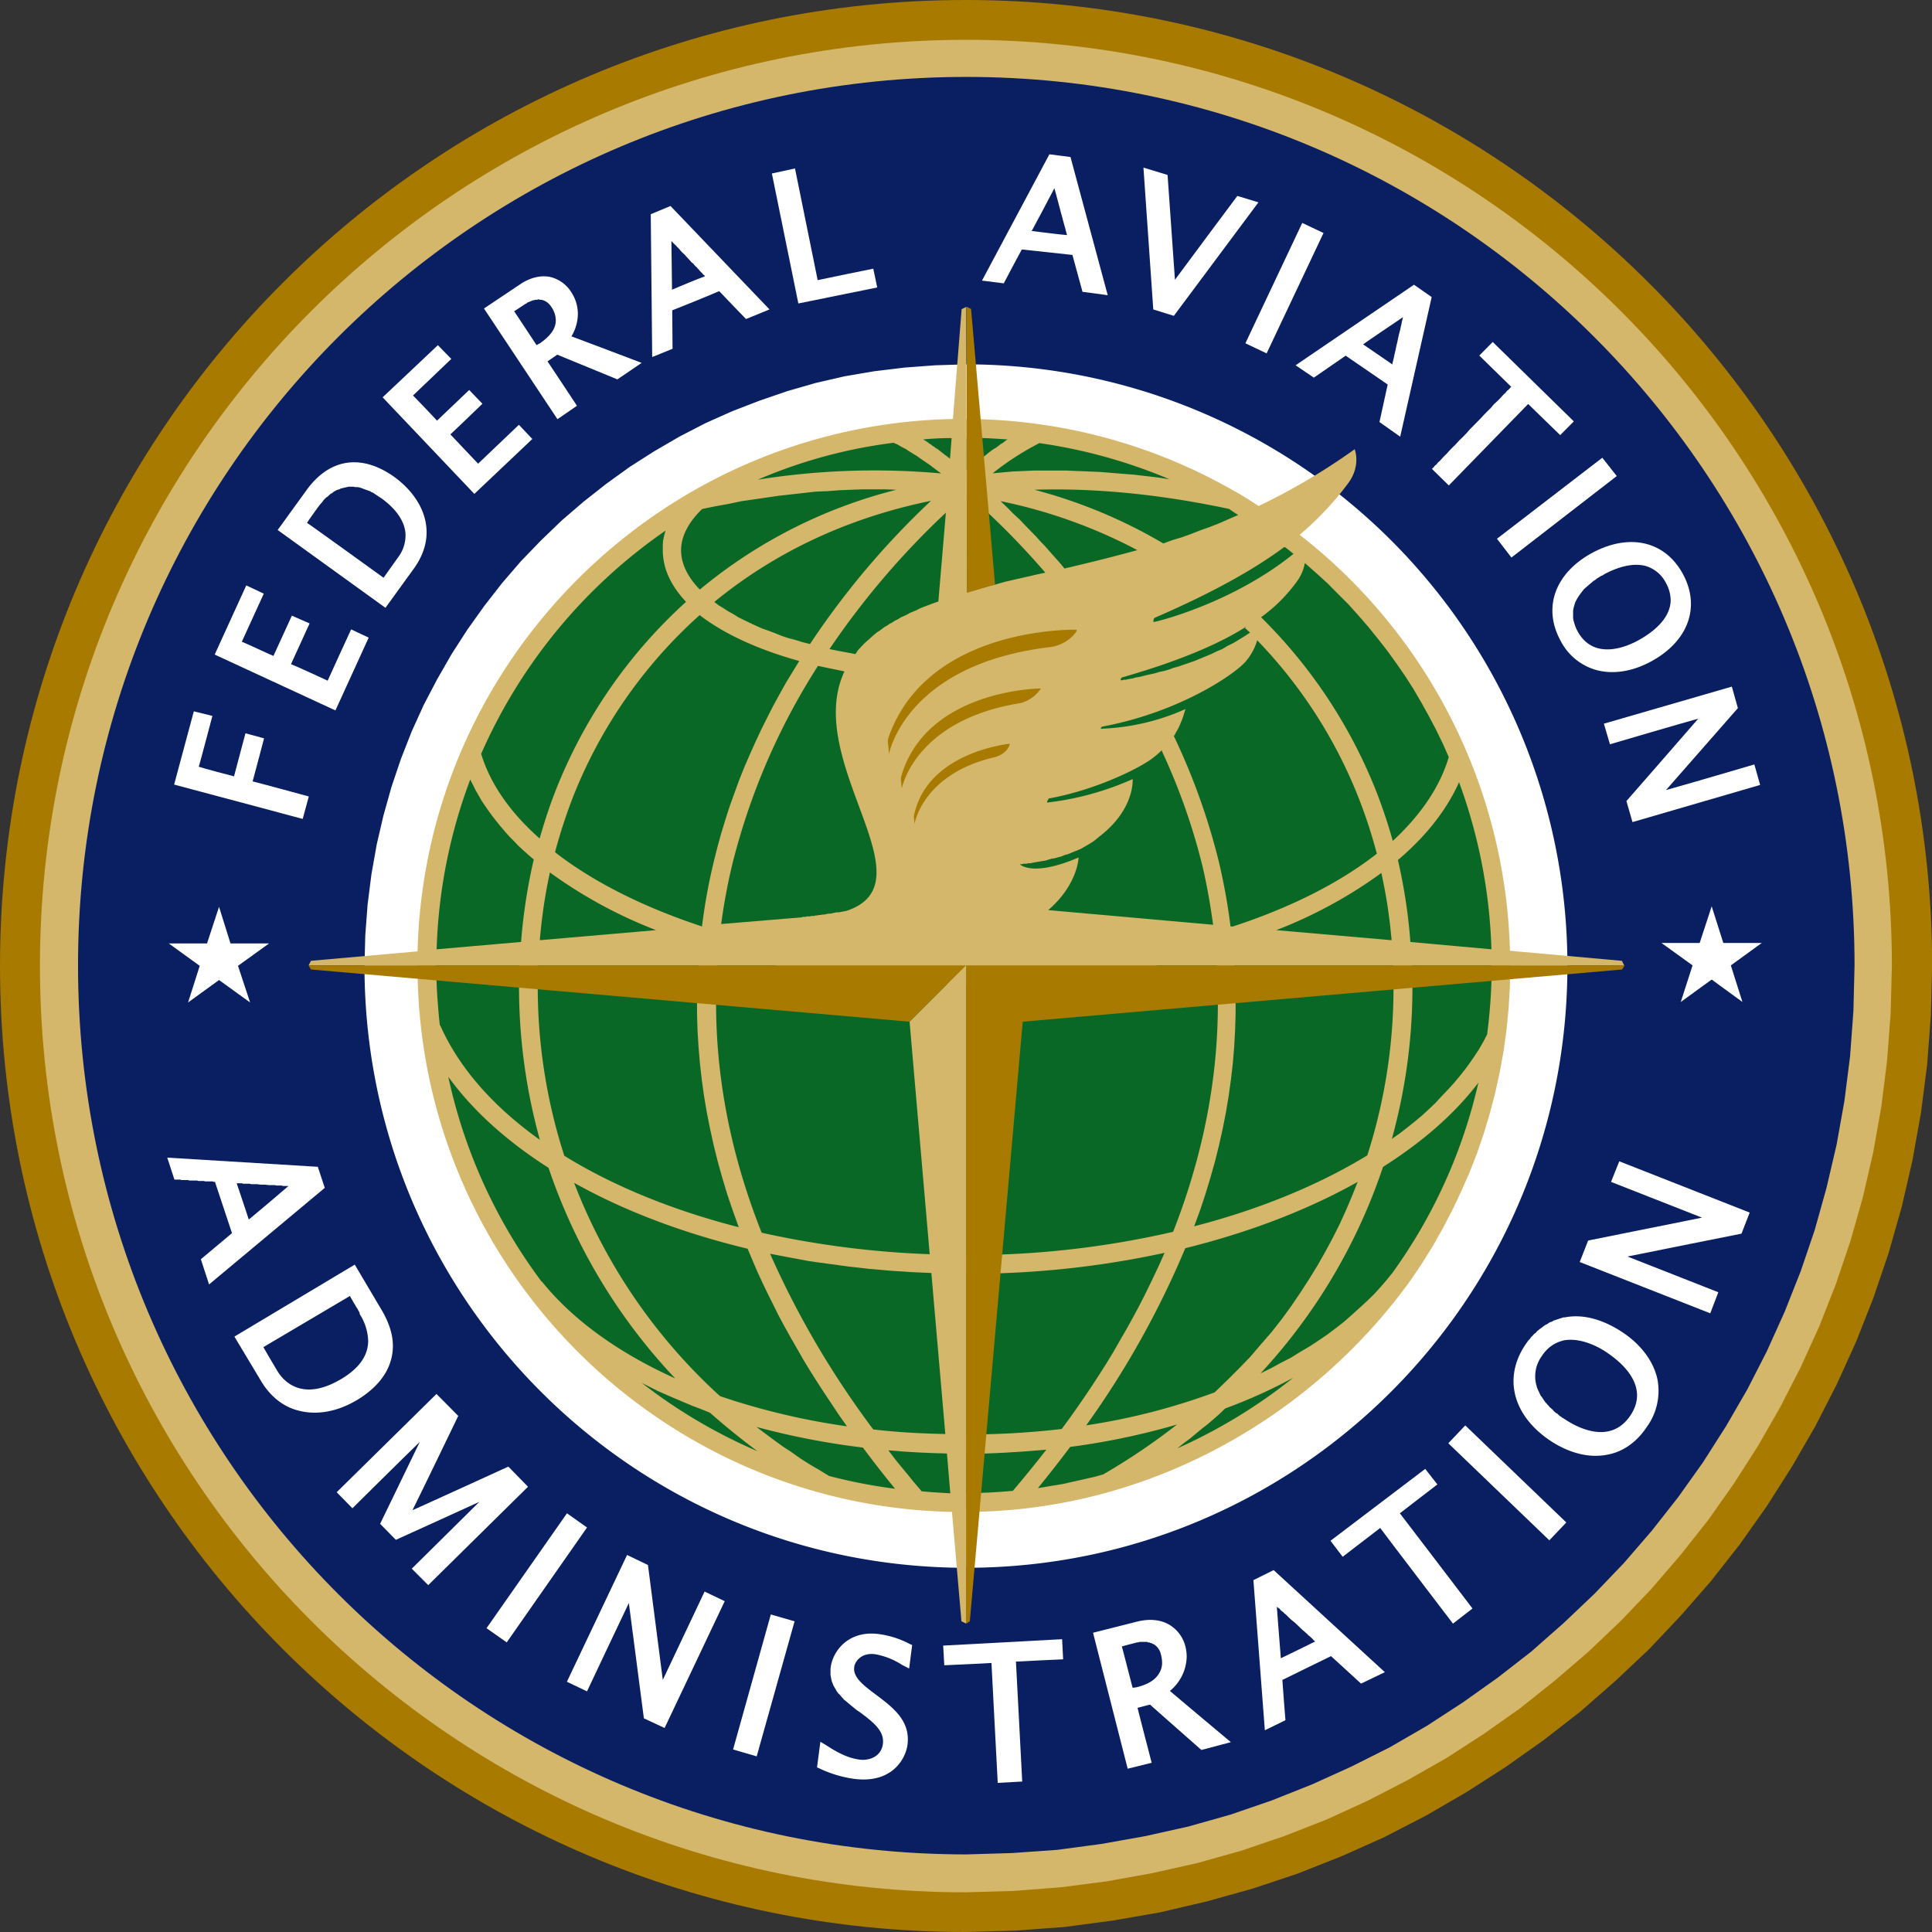 <svg xmlns="http://www.w3.org/2000/svg" viewBox="0 0 575.96 576"><rect x="0" y="0" width="575.96" height="576" fill="#333333" stroke="none"/><defs><style>.cls-1{fill:#a87b00;}.cls-2{fill:#d4b76a;}.cls-3{fill:#091f62;}.cls-4{fill:#fff;}.cls-5{fill:#0a6826;}</style></defs><g id="Layer_2" data-name="Layer 2"><g id="svg2"><g id="g3838"><path id="path106" class="cls-1" d="M576,287.93l-.38,14.74-1.11,14.74-1.84,14.33-2.54,14.19-3.21,13.92L563,373.63,558.46,387l-5.17,13.1-5.77,12.69-6.36,12.42-6.94,12L526.72,449l-8,11.32-8.56,10.92-9.06,10.37-9.54,10.1-10,9.41-10.45,9.15-10.89,8.46-11.3,8-11.68,7.5-12.07,7-12.42,6.42L400,553.35l-13.09,5.18L373.51,563l-13.66,3.82-13.94,3.27-14.17,2.46-14.41,1.91-14.62,1.09-14.82.41C128.83,576,0,447,0,287.93S128.83,0,287.89,0,576,129,576,287.93Z"/><path id="path108" class="cls-2" d="M564,287.93l-.37,14.19-1.06,14.06L560.84,330l-2.43,13.65L555.33,357l-3.73,13.1-4.34,12.83-4.94,12.55-5.53,12.15-6.08,11.87-6.65,11.6-7.17,11.19-7.7,10.92L501,463.56l-8.67,10.09-9.14,9.56-9.59,9.14-10,8.6-10.44,8.32-10.82,7.64-11.19,7.23-11.55,6.56-11.9,6.14-12.23,5.59-12.54,4.91-12.83,4.37L357,555.39l-13.35,3L330,560.85l-13.82,1.78-14,1.09-14.21.41c-152.51,0-276.06-123.77-276.06-276.2S135.49,11.87,288,11.87,564,135.51,564,287.93Z"/><path id="path110" class="cls-3" d="M552.87,287.8l-.34,13.64-1,13.51-1.68,13.24-2.34,13.1-3,12.83L541,366.67,536.81,379l-4.75,12-5.29,11.74-5.86,11.46-6.37,11L507.65,436l-7.39,10.37-7.86,10L484.08,466l-8.76,9.15-9.2,8.73-9.6,8.46-10,7.78-10.37,7.37-10.76,7-11.08,6.41-11.42,5.73-11.73,5.32-12,4.78-12.3,4.23-12.57,3.55-12.82,2.86-13,2.32-13.26,1.78-13.44.95-13.64.41c-146.27,0-264.87-118.58-264.87-265S141.78,22.93,288.05,22.93,552.87,141.51,552.87,287.8Z"/><path id="path112" class="cls-4" d="M288,108.62l-9.23.28-9.1.68-9,1.09-8.83,1.5-8.68,2-8.5,2.45-8.34,2.87-8.13,3.14-7.94,3.55-7.74,4L195,134.55l-7.27,4.64-7,5.05-6.76,5.32-6.51,5.6-6.23,6-5.93,6.14-5.64,6.55-5.31,6.82-5,7L134.63,195l-4.31,7.51-4,7.64-3.59,7.91-3.21,8.19-2.81,8.33-2.41,8.59-2,8.6-1.57,8.87-1.14,9-.69,9.14-.24,9.14C108.68,387,188.9,467.38,288,467.38S467.27,387,467.27,287.93A179.29,179.29,0,0,0,288,108.62Z"/><path id="path282" class="cls-2" d="M420.52,381.68l3.41-5.05,3.22-5.18,3-5.33,2.85-5.45,2.65-5.6,2.46-5.59,2.24-5.74,2-5.86,1.8-6,1.58-6,1.37-6.28,1.12-6.14.87-6.28.64-6.41.38-6.41.14-6.55h33.95l-.69-1.37-33.37-3a162.6,162.6,0,0,0-62.69-124,92.57,92.57,0,0,0,14.4-15.29c4-5.32,2-10.23,2-10.23a189.13,189.13,0,0,1-28.62,16.92c-2.2-1.37-4.38-2.87-6.62-4.09v-.14h-.26a161.74,161.74,0,0,0-80.22-21.7l-.06-33.43-1.39.68-2.6,32.75c-86.94,1.78-157.41,71.92-159.6,158.71L92.7,286.43,92,287.8h32.47c0,88.69,71.16,161,159.33,162.93l2.82,32.61,1.43.69v-33.3C342.22,450.59,391,422.62,420.52,381.68Z"/><path id="path114" class="cls-2" d="M447,287.8l-.2,8.18-.61,8.19-1,7.92-1.4,7.77L442,327.64l-2.15,7.51-2.49,7.37-2.86,7.23-3.18,7.09-3.5,6.83L424,370.35l-4.13,6.55L415.41,383l-4.72,6-5,5.87-5.26,5.46-5.52,5.32-5.77,4.91-6,4.78-6.23,4.5L370.42,424l-6.66,3.82-6.85,3.55-7.05,3.14-7.22,2.87-7.4,2.45L327.7,442l-7.7,1.77-7.83,1.36-8,1.1-8.08.54L288,447A159.13,159.13,0,0,1,128.83,287.8c0-87.75,71.22-159.12,159.12-159.12S447,200.05,447,287.8Z"/><path id="path116" class="cls-4" d="M51.91,233.89l38.33,10.24,1.82-6.69s-15-4.09-16.75-4.5c.48-1.64,3.41-12.83,3.41-12.83l-5.54-1.5s-3,11.19-3.41,12.83c-1.54-.41-8.95-2.32-10.51-2.87.5-1.64,4.06-15.15,4.06-15.15l-5.54-1.36Z"/><path id="path118" class="cls-4" d="M64,195.14l36,16.65,9.91-21.7-5.23-2.46s-6.29,13.65-7,15.29c-1.5-.69-9.44-4.37-10.93-4.92.75-1.63,5.54-12.14,5.54-12.14l-5.28-2.32s-4.79,10.51-5.49,12c-1.43-.55-8-3.69-9.43-4.23.74-1.64,6.55-14.33,6.55-14.33l-5.22-2.46Z"/><path id="path120" class="cls-4" d="M91.36,146.15,82.78,158l32.13,23.2,8.59-11.87c3-4.23,4.21-8.74,3.46-13.24-.84-5.18-4.2-10.1-9.43-13.92C107.78,135.23,98.24,136.6,91.36,146.15ZM95,150.93l.33-.41.34-.41.37-.41.38-.55.4-.41.39-.41.44-.27.43-.41.45-.41L99,147l.49-.41.51-.27.52-.28.53-.13.56-.28.56-.13.58-.14.62-.14.61-.13h1.3l.67.13h.69l.7.14.74.27.73.28.39.13.38.14.38.14.4.13.39.28.4.13.41.27.41.28.41.27.4.27.43.28.43.27c4.15,3,6.55,6.28,7.14,9.69a7.51,7.51,0,0,1,.11,1.5,10.77,10.77,0,0,1-2.18,6.41s-3.1,4.37-4.37,6.14c-1.5-1.09-21.33-15.42-22.82-16.37C92.42,154.47,95,150.93,95,150.93Z"/><path id="path124" class="cls-4" d="M114.07,118.45l27.34,28.79,17.28-16.37-4-4.23-12.16,11.59c-1.12-1.22-7.15-7.5-8.27-8.73,1.23-1.09,9.56-9.14,9.56-9.14l-3.95-4.1s-8.32,7.92-9.59,9.15c-1.08-1.23-6.09-6.42-7.15-7.51L134.54,107l-4-4.1Z"/><path id="path126" class="cls-4" d="M155.28,84.61l-11,7.36,21.91,33,5.81-4s-7.83-11.87-8.79-13.24c1-.68,2.39-1.63,2.92-2,1,.41,17.92,7.37,17.92,7.37l7.24-4.92s-19.07-7.23-20.94-7.91a13.18,13.18,0,0,0,1.92-6.55,11.81,11.81,0,0,0-1.92-6.55A10.23,10.23,0,0,0,164,82.56C159.9,81.74,156.29,83.92,155.28,84.61Zm1.32,6,.33-.14.31-.27.32-.14.32-.13H158l.17-.14h.15l.16-.14h.15l.17-.13h.46l.15-.14h.76l.15-.13h.44l.15.13h.57a4.53,4.53,0,0,1,2.83,2.05,7.05,7.05,0,0,1,1.38,4.09c0,2.46-1.6,4.64-4.74,6.83,0,0-.54.27-1,.54-.79-1.23-5.76-8.73-6.66-10.1C154.36,92.11,156.6,90.61,156.6,90.61Z"/><path id="path130" class="cls-4" d="M194,63.86l.43,42.58,6.07-2.46s-.1-10.23-.1-11.46c1.11-.41,12.9-5.19,14-5.73.85.95,8,8.32,8,8.32l7-2.86L199.89,61.41Zm6.19,8,.23.28.26.27.27.27.29.28.3.27.33.41.33.27.35.41.34.41.37.41.74.68.75.82.76.82.74.82.37.27.35.41.36.41.34.27.33.41.31.28.29.4.28.28.28.27.24.27.22.28.2.13.18.14.15.27c-1.92.68-7.89,3.14-9.81,4C200.31,84.2,200.2,75.33,200.16,71.91Z"/><path id="path134" class="cls-4" d="M230.11,51.72,238,90.47l23.51-4.77-1.17-5.6s-14.82,3-16.58,3.41C243.39,81.6,237,50.22,237,50.22Z"/><path id="path136" class="cls-4" d="M292.75,83.65l6.49.82s4.81-9.14,5.39-10.1L319.71,76c.33,1.23,3,11,3,11l7.52,1L319.13,46.81,312.84,46Zm21.59-27.56.08.4.09.28.11.41.11.41.13.41.1.41.14.54.12.41.14.55.14.54.27,1,.29,1.09.28,1.09.29,1,.14.54.13.55.14.41.12.54.12.41.13.41.11.41.11.41.1.41.1.41.08.27.08.27.07.28.06.13c-2.08-.13-8.48-1-10.55-1.22C308.58,67,312.74,59.22,314.34,56.09Z"/><path id="path140" class="cls-4" d="M343.81,92.25l6.13,1.91,25.22-33.84-6.29-1.91s-15.89,21.28-18.6,25c-.33-4.64-2.2-31.25-2.2-31.25l-7.19-2.19Z"/><polygon id="polygon142" class="cls-4" points="371.27 102.34 377.6 105.35 394.56 69.46 388.22 66.46 371.27 102.34"/><path id="path144" class="cls-4" d="M386.24,108.9l5.44,3.68s8.48-5.87,9.49-6.55c1,.68,11.51,7.91,12.52,8.6-.26,1.23-2.45,11.19-2.45,11.19l6.18,4.36,9.39-41.62-5.28-3.68Zm32-14.33-.06.27-.09.41-.08.27-.09.41-.1.55-.09.41-.11.41-.11.54-.11.55-.12.41L417,99.89l-.23,1.09-.23,1.09-.25,1-.11.54-.1.55-.13.55-.09.4-.11.41-.1.55-.09.41-.1.41-.08.27-.08.41-.07.27-.07.28-.05.27,0,.27c-1.71-1.23-7-4.77-8.75-6C408.1,101.39,415.4,96.48,418.22,94.57Z"/><path id="path148" class="cls-4" d="M450.52,115.31l-.06.14h-.11l-.14.13-.16.28-.19.13-.22.27-.25.14-.26.27-.28.41-.32.28-.33.27-.35.41-.37.41-.39.41-.82.82-.89.81-.93,1.1-1,1-1,1-1,1.09-1.07,1.09-2.15,2.18-1.07,1.23-1.06,1.09-1.05,1-1,1.09-1,1-.94.95-.88,1-.83.81-.38.41-.37.41-.36.41-.32.28-.32.27-.28.41-.28.27-.24.14-.22.27-.19.27-.17.14-.13.14-.11.13h-.07l-.05.14h0l5,4.91s22.34-22.92,23.66-24.29c1.23,1.23,9.55,9.28,9.55,9.28l4.06-4.09L445,101.94,441,106Z"/><polygon id="polygon150" class="cls-4" points="446.27 160.61 450.58 166.21 481.98 141.92 477.67 136.46 446.27 160.61"/><path id="path152" class="cls-4" d="M474.62,164.84h0c-11,6-14.76,16.24-9.44,26.07a17.2,17.2,0,0,0,10.34,8.73c5,1.5,10.93.68,16.69-2.45,11.08-6,14.82-16.24,9.49-26.07S485.76,158.84,474.62,164.84Zm-4.32,23.34-.21-.41-.2-.41-.18-.41-.15-.41-.14-.41-.12-.41-.11-.41-.09-.27-.07-.41-.06-.41,0-.41,0-.27,0-.41,0-.27v-.41l0-.41.11-.68.15-.55.19-.68.23-.68.29-.55.31-.55.34-.54.37-.55.41-.54.42-.55.44-.55.45-.4.48-.41.47-.41.48-.41.49-.41.48-.41.48-.27.48-.41.46-.28.44-.27.43-.27.41-.14.38-.27c2.72-1.5,8-3.82,12.68-2.46a10,10,0,0,1,5.81,5,10.84,10.84,0,0,1,1.4,5.05c0,6-6.19,10.1-9.34,11.87C484.75,193,475.05,196.91,470.3,188.18Z"/><path id="path156" class="cls-4" d="M478.14,215.74l1.81,6.14s21.32-6.27,26.33-7.64c-3.52,4.1-21.42,24.57-21.42,24.57l1.81,6.27L524.73,234,523,227.89s-21.33,6.28-26.34,7.64c3.53-4,21.43-24.43,21.43-24.43l-1.8-6.41Z"/><path id="path158" class="cls-4" d="M52,351.66h1.72l.41.14H56l.52.13h2.14l.53.14h1.55l.49.13h2.28l.13.14h.45c.37,1.09,4.7,14.19,5.07,15.28-1,.82-9.28,7.78-9.28,7.78l2.45,7.51,34.49-28.79-2.08-6.28-44.88-2.73Zm18.54,1.09h1.53l.41.14h1.9l.53.13h1.68l1.16.14H79l1.17.14h1.72l.54.13h1.53l.47.14H86c-2.66,2.32-10.13,8.6-11.83,10C73.5,361.48,71.26,354.8,70.56,352.75Z"/><path id="path162" class="cls-4" d="M69.88,398.46l7.94,13.24c2.77,4.64,6.72,7.78,11.36,8.87,5.37,1.37,11.51.27,17.37-3.27,5.39-3.28,8.85-7.37,10.08-12.15s.15-9.55-2.93-14.74L105.76,377Zm34.49-12.14,0,.14h0l.08.13.09.14.1.27.11.14.11.14.12.27.12.13.13.28.13.27.26.41.28.41.27.54.12.14.14.27.12.14.12.27.11.14.11.27.11.14.08.14.1.13,0,.14h0l0,.14h.07l0,.13h0l0,.14h0a15.7,15.7,0,0,1,2.51,7.91c0,3.82-2,7.78-7.89,11.33-11.83,7.1-17.48.68-19.35-2.59,0,0-2.93-4.92-4-6.83Z"/><path id="path166" class="cls-4" d="M100.37,444.86l4.69,4.78s14.6-14.47,20.09-19.79l-11.83,24.43,4.69,4.77s18.07-8.18,24.89-11.32l-20.14,19.92,4.9,4.91,29.75-29.34-5.87-6s-24.47,11.19-28.58,13c2-3.95,13.65-28.11,13.65-28.11l-6.49-6.55Z"/><polygon id="polygon168" class="cls-4" points="145.04 485.39 151.06 489.62 175 455.37 169.02 451.14 145.04 485.39"/><path id="path170" class="cls-4" d="M169,501.36l6,2.86s10.24-21.7,12.47-26.34c.7,5.33,4.48,34.39,4.48,34.39l6.18,2.87,17.92-37.8-6-2.87S199.89,496,197.59,500.81c-.69-5.46-4.42-34.25-4.42-34.25l-6.23-3Z"/><polygon id="polygon172" class="cls-4" points="218.54 521.55 225.58 523.6 236.88 483.34 229.79 481.3 218.54 521.55"/><path id="path174" class="cls-4" d="M247.65,497l-.06.55,0,.54v.55l0,.68.07.41.09.54.12.55.15.55.17.41.2.54.22.41.23.41.26.41.28.55.3.4.31.41.33.28.34.41.35.41.37.41.37.4.4.28.79.68.82.68.83.68.84.69.84.54c4,3,7.46,5.6,6.93,9.55-.48,3.69-4,5.05-7,4.64-3.89-.54-7.08-2.45-10.24-4.5l-1.39-.82-1,7.64.64.28a35.29,35.29,0,0,0,10.34,3.14c11.41,1.5,15.46-6,16-10.24.9-7.23-4.59-11.19-9.44-14.87-3.68-2.73-6.88-5.19-6.45-8.19.15-1.5,2-4.5,6.39-3.82a21.7,21.7,0,0,1,7.85,3.14l2.13,1.09.9-7-.64-.27a27.28,27.28,0,0,0-9.32-3C252.66,485.94,248.24,492.49,247.65,497Z"/><path id="path176" class="cls-4" d="M281.18,490.58l.32,5.86s12.31-.54,14.07-.68c.11,1.91,1.87,35.75,1.87,35.75l7.3-.41s-1.76-33.84-1.87-35.75c1.76-.13,14.07-.68,14.07-.68l-.31-6Z"/><path id="path178" class="cls-4" d="M339.34,483.34l-13.49,3.41,10.33,40.53,7.15-1.77s-3.79-14.6-4.21-16.38c1.12-.27,3-.81,3.74-.95.73.68,15.29,13.51,15.29,13.51l8.79-2.32s-16.78-14.06-18.17-15.28a13.57,13.57,0,0,0,5-10.1,12.74,12.74,0,0,0-.31-2.87,10.56,10.56,0,0,0-4.75-6.69C344.93,482.12,340.56,483.07,339.34,483.34Zm-.81,6.42.4-.14h.38l.38-.14H342l.17.14h.48l.16.14h.3l.14.13h.15l.13.14h.14l.14.14h.13a4.62,4.62,0,0,1,2.13,3,9.51,9.51,0,0,1,.37,2.45,5.8,5.8,0,0,1-.85,3.14c-1.12,2.05-3.41,3.41-6.71,4.23a6.71,6.71,0,0,1-1.23.14c-.38-1.36-2.77-10.78-3.21-12.28C335.71,490.44,338.53,489.76,338.53,489.76Z"/><path id="path182" class="cls-4" d="M373.66,471.06l3.41,44.76,6.14-3s-.86-10.78-.92-12c1.07-.55,13.39-6.55,14.51-7.1l8.95,8.19,7.1-3.41-33.16-30.43Zm7,7.92.26.27.29.14.3.27.33.41.35.27.36.27.38.41.39.28.41.41.41.41.86.81.88.69.87.81.86.82.42.41.42.41.4.28.4.4.36.28.37.41.34.27.33.27.3.28.28.27.25.27.24.27.19.14.16.14c-1.92.95-8.31,4.09-10.23,5C381.65,492.21,380.92,482.52,380.64,479Z"/><path id="path186" class="cls-4" d="M396.64,459.33l3.63,4.77s9.79-7.5,11.19-8.59c1.17,1.63,21.69,28.52,21.69,28.52l5.82-4.51s-20.47-26.88-21.65-28.38c1.38-1.09,11.19-8.6,11.19-8.6l-3.63-4.64Z"/><polygon id="polygon188" class="cls-4" points="431.76 430.26 461.88 459.19 466.94 453.87 436.82 424.94 431.76 430.26"/><path id="path190" class="cls-4" d="M466.52,392.73h-.44l-.42.14-.43.14-.42.13-.42.14-.42.14-.41.13-.41.14-.4.27-.41.14-.39.13-.39.28-.39.27-.38.14-.39.27-.36.27-.37.28-.37.27-.36.27-.35.27-.34.28-.34.41-.34.27-.33.27-.33.41-.33.27-.31.41-.3.41-.31.28-.29.41-.29.41-.28.4c-6.68,9.83-3.89,21,7.08,28.52,5.65,3.83,11.79,5.46,17.22,4.37,4.69-.82,8.75-3.68,11.78-8.19a18.38,18.38,0,0,0,3.3-13.92c-1-5.32-4.68-10.5-10.39-14.32S472,391.64,466.52,392.73Zm-.32,30.16-.26-.14-.27-.13-.28-.27-.29-.14-.3-.27-.3-.28-.3-.27-.32-.14-.31-.27-.33-.27-.31-.41-.32-.27-.32-.28-.32-.27-.31-.41-.3-.27-.31-.41-.29-.27-.3-.41-.27-.41-.28-.41-.26-.41-.26-.28-.23-.4-.23-.55-.2-.41-.2-.41-.17-.41-.17-.41-.13-.54-.13-.41-.1-.55a10.23,10.23,0,0,1,1.86-7.91,10.38,10.38,0,0,1,6.66-4.64c5.08-.82,10.4,2,13.12,3.95,3.94,2.73,12.47,9.83,6.51,18.56S470.15,425.62,466.2,422.89Z"/><path id="path196" class="cls-4" d="M482.35,347.16l-2.08,5.18L507.4,363c-5.32,1.09-33.95,6.82-33.95,6.82l-2.51,6.41,38.92,15.29,2.4-6.28s-22.18-8.74-27.09-10.65c5.28-1.09,34-6.82,34-6.82l2.44-6.28L482.73,346.2Z"/><polygon id="polygon198" class="cls-4" points="495.31 281.11 506.7 281.11 510.28 270.19 513.75 281.11 525.21 281.11 515.99 287.8 519.45 298.71 510.28 292.02 501.06 298.71 504.58 287.8 495.31 281.11"/><polygon id="polygon200" class="cls-4" points="50.31 281.25 61.72 281.25 65.3 270.33 68.71 281.25 80.22 281.25 70.95 287.93 74.56 298.85 65.3 292.16 56.07 298.85 59.54 287.93 50.31 281.25"/><path id="path202" class="cls-5" d="M443.33,308.4l-1.14,2.18-1.25,2.19-1.32,2-1.4,2.05-1.51,2.05-1.59,2-1.67,2-1.74,1.91-1.83,1.91L428,328.73l-2,1.91-2.07,1.91-2.14,1.78-2.21,1.77-2.29,1.78-2.35,1.63a169,169,0,0,0,6-51.71h23.77A162.56,162.56,0,0,1,443.33,308.4Z"/><path id="path204" class="cls-5" d="M415.18,379.36l-1.76,2.18-1.88,2.19-2,2.18-2.07,2-2.17,2-2.27,2.05L400.72,394l-2.45,1.91-2.53,1.91-2.61,1.78-2.7,1.77L387.66,403l-2.85,1.77-2.94,1.5-3,1.64-3.07,1.5a169.49,169.49,0,0,0,36.5-61.54c11.63-7.37,21.28-15.7,28.43-25.11A156,156,0,0,1,415.18,379.36Z"/><path id="path206" class="cls-5" d="M351,431.76l1.87-1.5,1.84-1.36,1.82-1.51,1.8-1.5,1.76-1.36,1.74-1.5,1.71-1.5,1.69-1.64a153.29,153.29,0,0,0,20.27-9.14A158.3,158.3,0,0,1,351,431.76Z"/><path id="path208" class="cls-5" d="M328.88,439.54l-2.38.68-2.41.55-2.41.54-2.42.55-2.44.55-2.46.4-2.45.41-2.49.41q5-6.13,9.61-12.28a212.41,212.41,0,0,0,31.86-6.68A191.44,191.44,0,0,1,328.88,439.54Z"/><path id="path210" class="cls-5" d="M288,445.13V433.4h.05c8.11,0,16.05-.55,23.89-1.23-3.2,4.09-6.51,8.19-10,12.28C297.39,444.86,292.75,445.13,288,445.13Z"/><path id="path212" class="cls-5" d="M347.17,373.49l-1.45,3.28L344.21,380l-1.58,3.28L341,386.59l-1.69,3.28-1.76,3.27-1.83,3.28-1.89,3.27-1.95,3.41-2,3.28-2.08,3.27-2.13,3.28-2.19,3.27-2.26,3.28-2.32,3.27L316.52,426a243,243,0,0,1-28.47,1.64H288v-47.9A275.36,275.36,0,0,0,347.17,373.49Z"/><path id="path214" class="cls-5" d="M288,293.53h.05a281.38,281.38,0,0,0,57.2-5.73h17.43c1.77,26.33-2.56,52.94-12.95,79.42A271.84,271.84,0,0,1,288,374.17Z"/><path id="path216" class="cls-5" d="M300.36,131l-.65.41L299,132l-.7.41-.69.54-.73.55-.73.41-.74.54-.76.55-.77.68-.79.55-.79.54-.81.69-.81.68-.82.54-.84.69-.84.68v-9.55C292.31,130.46,296.37,130.73,300.36,131Z"/><path id="path218" class="cls-5" d="M348.62,142.87l-3.57-.54-3.53-.41-3.48-.41-3.45-.27-3.43-.28-3.37-.27-3.36-.14-3.3-.13-3.27-.14h-9.62l-3.14.14-3.1.13-3.07.28-3,.27a83,83,0,0,1,13.92-9A155.7,155.7,0,0,1,348.62,142.87Z"/><path id="path220" class="cls-5" d="M369.13,153.52l-2.83,1.23L363.46,156l-2.81,1.1-2.81,1-2.78,1.09-2.77,1-2.76.82-2.73,1A151.44,151.44,0,0,0,308.36,146c17.64-.54,37,1.23,58.1,5.73A31,31,0,0,0,369.13,153.52Z"/><path id="path222" class="cls-5" d="M382.88,163.07l.34.14.36.27.34.27.34.28.34.27.34.27.17.14.17.13.17.14.15.14c-17.91,14.46-40,20.06-41.73,20.33a2,2,0,0,1,.26-1.23C361.77,176.58,373.82,169.76,382.88,163.07Z"/><path id="path224" class="cls-5" d="M411.82,260.23l.52,2.59.49,2.46.44,2.46.4,2.45.35,2.59.33,2.46.27,2.59.25,2.46-34.39-3A136.67,136.67,0,0,0,411.82,260.23Z"/><path id="path226" class="cls-5" d="M349.94,219.43l.19-.27.19-.28.18-.41.16-.27.17-.27.15-.28.15-.27.15-.27.13-.27.13-.28.24-.54.23-.55.21-.54.19-.41.16-.55.17-.41.15-.55.13-.4.14-.41.12-.41.13-.41a67.2,67.2,0,0,1-25.26,5.87,1.24,1.24,0,0,1,.26-.55c.42-.14,1.87-.41,1.87-.41,22.06-4.5,37.73-15.28,41-19a17.16,17.16,0,0,0,3.51-6.41,142.94,142.94,0,0,1,30.49,47.62,150.33,150.33,0,0,1,5.18,16c-11.15,8.73-25.81,16.1-42.92,21.7h-.7a181.26,181.26,0,0,0-3.5-19.38A195.45,195.45,0,0,0,349.94,219.43Z"/><path id="path228" class="cls-5" d="M311.62,170.71l-3.08.68-3,.69-3,.68-2.95.68-2.89.82-2.86.68-2.79.82-2.75.82,0-28.79h.64A231.73,231.73,0,0,1,311.62,170.71Z"/><path id="path230" class="cls-5" d="M317.33,169.48l-1.22-1.5-1.21-1.36-1.22-1.37-1.2-1.36-1.21-1.37-1.2-1.22-1.21-1.37-1.2-1.23-1.2-1.22-1.18-1.23L304.1,155l-1.18-1.09-1.16-1.09-1.18-1.23-1.14-1.09-1.15-1.1A152.63,152.63,0,0,1,339.06,164C331.56,166.07,324.3,167.85,317.33,169.48Z"/><path id="path232" class="cls-5" d="M372.65,188.59,371,189.68l-1.64,1-1.65,1-1.67.82-1.68,1-1.66.69-1.67.82-1.66.68-1.65.68-1.63.68-1.61.55-1.58.54-1.55.55-1.52.41-1.47.55-1.44.4-1.37.28-1.33.41-1.27.27-1.2.27-1.13.28-1.06.27-1,.14-.9.27-.81.13-.72.14-.62.14h-.51l-.41.13h-.55s.16-.81.42-.81c17.54-5.05,29.11-10.1,37.05-15.15-.11.27-.26.27-.42.41C371.69,187.63,372.17,188.18,372.65,188.59Z"/><path id="path234" class="cls-5" d="M304,257.64h.67l.36-.14h.91l.55-.14h.6l.65-.13.71-.14.75-.13.79-.14.84-.14.86-.13.88-.28.92-.27.94-.14.95-.27,1-.27,1-.41,1-.27,1-.41,1-.41,1-.41.95-.41.94-.55.93-.54.92-.55.87-.55.85-.68.82-.68c10.76-8.19,10-17.19,10-17.19a86.65,86.65,0,0,1-25.53,7,2.15,2.15,0,0,1,.58-1.23c12.84-2.32,24.69-7.92,29.75-11.19a29.28,29.28,0,0,0,4-3.28l-.11.28a187,187,0,0,1,12.1,34.25c1.38,5.86,2.39,11.73,3.2,17.6l-49.16-4.37c8.86-7.64,9.06-15.69,9.06-15.69C307.68,261.59,304,257.64,304,257.64Z"/><path id="path236" class="cls-5" d="M404.74,352.34l-1.68,4.23-1.8,4.23L399.34,365l-2.06,4.1-2.2,4.09-2.32,4.09-2.46,4-2.59,4-2.71,4-2.87,3.95-3,3.82L376,400.65l-3.26,3.82L369.33,408l-3.55,3.54-3.68,3.55a193.62,193.62,0,0,1-38.28,9.83,268.71,268.71,0,0,0,29.53-52.81C372.54,367.35,389.92,360.67,404.74,352.34Z"/><path id="path238" class="cls-5" d="M356,365.58l1.76-4.78,1.63-4.91,1.48-4.91,1.35-4.78,1.22-4.91,1.09-4.91.94-4.78.82-4.91.68-4.92.55-4.77.41-4.91.27-4.92.15-4.77v-4.92l-.12-4.77L368,287.8h47.29a163.23,163.23,0,0,1-7.67,56.63C393.06,353.3,375.53,360.53,356,365.58Z"/><path id="path240" class="cls-5" d="M389,167.85l3.4,3,3.31,3,3.24,3.28,3.13,3.13,3.06,3.42,2.95,3.41,2.86,3.55,2.76,3.54,2.65,3.69,2.55,3.68,2.44,3.82,2.34,4,2.22,4,2.11,4,2,4.09,1.88,4.23c-2.66,9-8.42,17.33-16.69,25-1.32-4.77-2.88-9.41-4.62-14a150.85,150.85,0,0,0-34.65-52.68,46.94,46.94,0,0,0,10.86-10.91A13.3,13.3,0,0,0,389,167.85Z"/><path id="path242" class="cls-5" d="M444.62,283l-24.16-2.18a161.85,161.85,0,0,0-3.72-24.43c8.25-7,14.43-14.74,18.23-23.2A158.06,158.06,0,0,1,444.62,283Z"/><path id="path244" class="cls-5" d="M283.21,136.73l-.56-.41-.53-.41-.55-.4-.52-.41-.53-.41-.52-.41-.5-.41-.52-.28-.49-.4-.49-.28-.49-.41-.48-.27-.47-.41-.46-.27-.45-.27-.44-.28c2.83-.27,5.65-.41,8.48-.41Z"/><path id="path246" class="cls-5" d="M274.78,444.59l-1.29-1.5-1.28-1.5L270.94,440l-1.24-1.5-1.24-1.5-1.23-1.5-2.41-3.14c5.75.54,11.57.82,17.48.95l1,11.87C280.43,445,277.6,444.86,274.78,444.59Z"/><path id="path248" class="cls-5" d="M247.12,440l-2.88-1.78-2.81-1.63-2.79-1.78-2.71-1.91-2.68-1.77-2.63-1.91-2.57-1.91-2.52-1.91a226.22,226.22,0,0,0,31.71,6.14q4.56,6.13,9.59,12.28A157.4,157.4,0,0,1,247.12,440Z"/><path id="path250" class="cls-5" d="M191.3,412.25l2.41,1.23,2.44,1.22,2.5,1.1,2.52,1.09,2.57,1.09,2.6,1.09,2.65,1,2.67,1.09c4.48,3.95,9.17,7.78,14.14,11.46A157.23,157.23,0,0,1,191.3,412.25Z"/><path id="path252" class="cls-5" d="M161.51,382v.14A157.06,157.06,0,0,1,133.64,321c7.3,10.09,17.48,19.24,29.89,27.15a170.76,170.76,0,0,0,37.75,62.77C184.54,403.38,170.78,393.55,161.51,382Z"/><path id="path254" class="cls-5" d="M131.12,305.67l-.23-2.18-.2-2.19-.18-2.31-.16-2.19-.13-2.32-.08-2.18-.07-2.32V287.8h24.78a170.73,170.73,0,0,0,6.09,52c-13.81-9.83-24.1-21.43-29.7-34.12Z"/><path id="path256" class="cls-5" d="M140.19,232.39,141,234l.82,1.64.87,1.5.94,1.64,1,1.5,1.05,1.5,1.1,1.5,1.16,1.5,1.22,1.5,1.27,1.5,1.32,1.5,1.36,1.37,1.44,1.5,1.47,1.36,1.53,1.37,1.57,1.36a166.55,166.55,0,0,0-3.78,24.57L130.17,283A156.63,156.63,0,0,1,140.19,232.39Z"/><path id="path258" class="cls-5" d="M198.45,158.16l-.12.27-.11.41-.11.41-.09.27-.08.41-.09.41-.08.41-.07.27-.06.41,0,.41-.05.41,0,.27,0,.41v.41l0,.41V164c0,5.59,2.46,10.64,6.93,15.42a149.8,149.8,0,0,0-39.07,56.76c-1.76,4.51-3.24,9.15-4.58,13.79-8.64-7.65-14.66-16.11-17.43-25.25A158.21,158.21,0,0,1,198.45,158.16Z"/><path id="path260" class="cls-5" d="M209.32,151.74l3.93-.81,3.87-.69,3.84-.82,3.79-.54,3.77-.55,3.71-.54,3.68-.41,3.63-.41,3.61-.41,3.56-.14,3.52-.27,3.46-.14,3.44-.13h6.77l3.32.13a148.07,148.07,0,0,0-58.59,29.75c-3.57-3.68-5.59-7.64-5.59-11.73S205.22,155.7,209.32,151.74Z"/><path id="path262" class="cls-5" d="M279.74,179.31l-1.16.41-1.11.41-1.1.41-1.07.41-1.06.41-1,.54-1,.41-1,.41-.94.55-.92.41-.9.41-.86.54-.84.41-.83.55-.8.41-.77.54-.75.41-.73.55-.71.54-.68.41-.67.55-.64.54-1.21,1.1-1.14,1-1.06,1.09-1,1.09L255,195c-2.61-.54-5.23-.95-7.72-1.5a239.53,239.53,0,0,1,34.7-40.66Z"/><path id="path264" class="cls-5" d="M271.16,304.58l6,69.32a276.4,276.4,0,0,1-50.1-6.41q-15.83-39.92-13.21-79.69H230.9a266.91,266.91,0,0,0,51.45,5.59Z"/><path id="path266" class="cls-5" d="M229.58,373.77l2.85.54,2.87.55,2.91.54,2.92.55,2.93.41,3,.41,6,.82,6.06.68,6.13.54,6.18.41,6.22.28,4.16,48c-7.3-.14-14.49-.54-21.48-1.36A268.69,268.69,0,0,1,229.58,373.77Z"/><path id="path268" class="cls-5" d="M222.87,372.26l1.39,3.28,1.45,3.41,1.51,3.28,1.57,3.27,1.64,3.28,1.69,3.41,1.76,3.27,1.83,3.28,1.88,3.27,1.94,3.41,2,3.28,2.07,3.27,2.13,3.28,2.18,3.27,2.27,3.42,2.32,3.27a208.31,208.31,0,0,1-37.86-9,167,167,0,0,1-43.49-63.59C186,360.94,203.57,367.62,222.87,372.26Z"/><path id="path270" class="cls-5" d="M208.16,287.8l-.25,4.91-.11,4.77,0,4.92.15,4.91.3,4.91.41,4.78.55,4.91.69,4.91.83,4.92.95,4.77,1.08,4.91,1.23,4.92,1.37,4.91,1.48,4.91,1.63,4.78,1.76,4.91c-19.72-5.05-37.42-12.28-52-21.29a163.62,163.62,0,0,1-7.79-56.76Z"/><path id="path272" class="cls-5" d="M195.58,277.29l-34.65,3a156.33,156.33,0,0,1,3-20.2A139.09,139.09,0,0,0,195.58,277.29Z"/><path id="path274" class="cls-5" d="M238.27,197.05l-2,3.27-2,3.28L232.38,207l-1.87,3.41L228.68,214l-1.77,3.55-1.72,3.68-1.65,3.69-1.6,3.68-1.53,3.82-1.46,4-1.38,3.82-1.31,4.09-1.23,4-1.13,4.1-1.06,4.23a169.8,169.8,0,0,0-3.56,19.51h-.06c-17.38-5.73-32.35-13.24-43.76-22.11a160.92,160.92,0,0,1,5.06-15.69,143.41,143.41,0,0,1,38.06-55C215.66,188.86,225.9,193.64,238.27,197.05Z"/><path id="path276" class="cls-5" d="M241.47,192l-2.21-.55-2.16-.68-2.1-.54-2.05-.69-2-.82L229,188l-1.9-.68-1.83-.82-1.76-.82-1.7-.82-1.65-.81-1.59-1-1.5-.82-1.45-.95-1.37-.82-1.31-1c17.11-14.05,38.53-24.83,64.6-30.16A242.74,242.74,0,0,0,241.47,192Z"/><path id="path278" class="cls-5" d="M252.29,271.56l-.74.13-.71.14-.71.14h-.68l-.67.13-.65.14-.63.14h-.62l-.6.13-.57.14h-.56l-.53.13h-.52l-.49.14h-.46l-.45.14h-.84l-.38.13h-1l-.27.14h-1l-.11.14H239l-24,2a173,173,0,0,1,3.26-17.6,198.24,198.24,0,0,1,25.59-59.36c2.55.55,5.23,1.09,7.89,1.64C239.23,227.07,278,263.1,252.29,271.56Z"/><path id="path280" class="cls-5" d="M266.36,132l.31.13.32.14.32.14.34.13.36.28.35.13.37.28.38.13.39.27.39.14.81.55.86.54.87.55.93.54.94.69,1,.68,1,.68,1,.68,1.06.82,1.09.82,1.12.82A220.86,220.86,0,0,0,225.9,143,149.59,149.59,0,0,1,266.36,132Z"/><polygon id="polygon284" class="cls-1" points="289.49 92.11 296.64 174.26 288.27 176.72 288.16 91.43 289.49 92.11"/><polygon id="polygon286" class="cls-1" points="271.11 304.58 92.7 289.02 92 287.8 484.33 287.8 483.57 289.02 304.89 304.58 289.12 483.34 288 484.02 288 287.8 271.11 304.58"/><path id="path288" class="cls-1" d="M320.94,188.18h0V188h0v-.13h0v-.14h-.09s-44.35-1.23-56,32.2a4.47,4.47,0,0,0-.1,1.91c.16,1,.25,3,.25,3s4.86-26.75,48-31.93C313.11,193,318.28,192.27,320.94,188.18Z"/><path id="path290" class="cls-1" d="M310.23,205.37h0v-.13h-.11s-33.78.27-41.41,26.06a3.76,3.76,0,0,0-.11,1.5c.11.68.22,2.32.22,2.32s3.72-20.47,35.44-25.52A10.47,10.47,0,0,0,310.23,205.37Z"/><path id="path292" class="cls-1" d="M301,222h0v-.14h0v-.13h0s-24.41,2.32-28.47,21.15a2.78,2.78,0,0,0-.05,1.09l.16,1.64s2.35-14.74,23.52-19.79C296.11,225.84,299.94,225.16,301,222Z"/></g></g></g></svg>